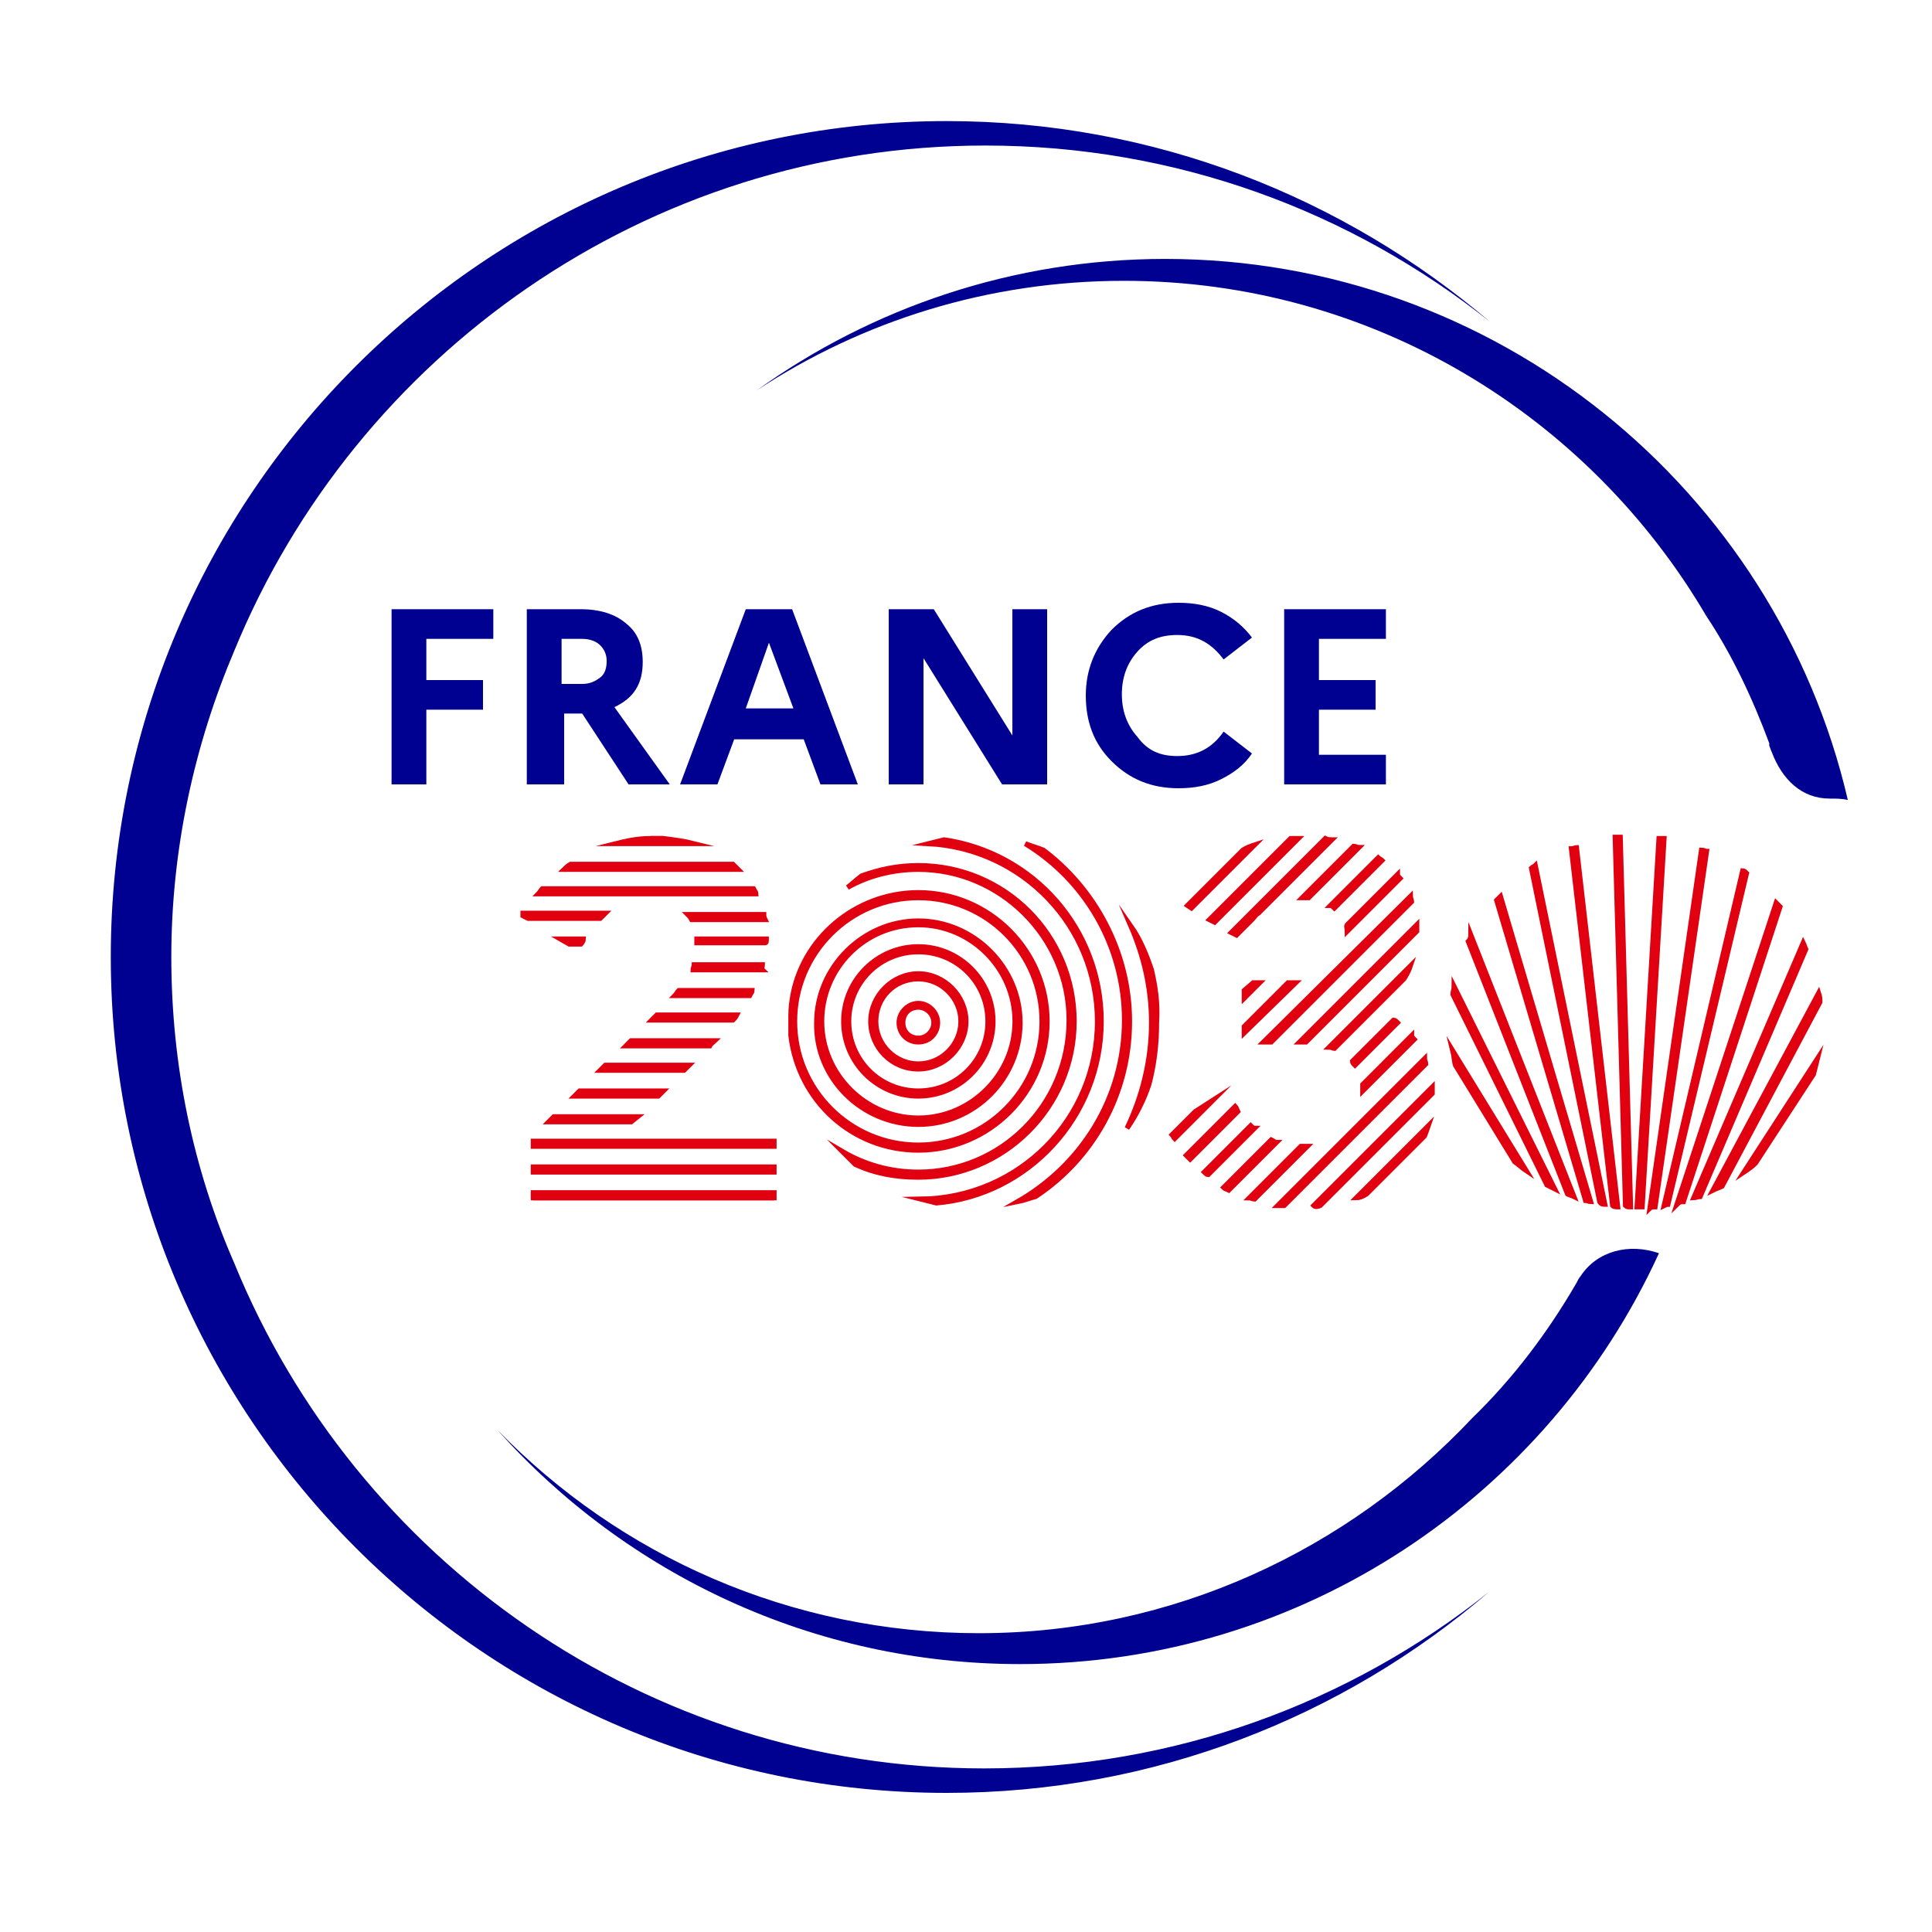<svg width="97" height="97" viewBox="0 0 97 97" fill="none" xmlns="http://www.w3.org/2000/svg">
<path d="M11.77 63.438C9.7 58.717 8.601 53.479 8.601 48.047C8.601 42.615 9.765 37.377 11.77 32.657C17.848 17.848 32.463 7.307 49.47 7.307C59.041 7.307 67.835 10.605 74.82 16.167C67.448 9.894 57.941 6.079 47.53 6.079C24.38 6.079 5.562 24.897 5.562 48.047C5.562 71.198 24.38 90.016 47.53 90.016C57.941 90.016 67.448 86.201 74.755 79.928C67.771 85.489 58.976 88.787 49.406 88.787C32.463 88.787 17.848 78.311 11.77 63.438Z" fill="#000091"/>
<path d="M79.347 64.085C79.282 64.15 79.217 64.279 79.153 64.408C77.73 66.865 75.984 69.194 73.915 71.198C67.707 77.794 58.912 81.998 49.147 81.998C39.706 81.998 31.105 78.118 24.962 71.78C31.429 79.023 40.805 83.549 51.217 83.549C65.443 83.549 77.73 75.078 83.291 62.921C81.804 62.404 80.187 62.791 79.347 64.085Z" fill="#000091"/>
<path d="M88.828 37.315C88.828 37.315 88.828 37.379 88.828 37.444C88.893 37.573 88.893 37.638 88.957 37.767C89.475 39.125 90.445 40.095 91.867 40.095C92.191 40.095 92.449 40.095 92.773 40.16C89.151 24.575 75.119 13 58.499 13C50.869 13 43.755 15.457 38 19.596C43.303 16.104 49.64 14.099 56.43 14.099C68.911 14.099 79.775 20.889 85.659 30.913C86.953 32.853 87.987 35.051 88.828 37.315Z" fill="#000091"/>
<path d="M19.659 39.382V30.587H24.768V32.075H21.405V34.144H24.25V35.632H21.405V39.382H19.659Z" fill="#000091"/>
<path d="M26.449 39.382V30.587H29.165C30.135 30.587 30.911 30.846 31.429 31.299C32.011 31.752 32.269 32.398 32.269 33.239C32.269 34.338 31.817 35.05 30.847 35.502L33.627 39.382H31.558L29.23 35.825H28.325V39.382H26.449ZM29.23 32.075H28.195V34.338H29.23C29.618 34.338 29.877 34.209 30.135 34.015C30.394 33.821 30.459 33.498 30.459 33.174C30.459 32.851 30.329 32.592 30.135 32.398C29.941 32.204 29.618 32.075 29.23 32.075Z" fill="#000091"/>
<path d="M34.145 39.382L37.443 30.587H39.77L43.069 39.382H41.193L40.352 37.119H36.861L36.02 39.382H34.145ZM37.443 35.567H39.835L38.606 32.269L37.443 35.567Z" fill="#000091"/>
<path d="M44.62 39.382V30.587H46.883L50.828 36.925V30.587H52.574V39.382H50.311L46.366 33.045V39.382H44.62Z" fill="#000091"/>
<path d="M59.106 37.959C60.076 37.959 60.852 37.572 61.434 36.731L62.857 37.83C62.469 38.412 61.951 38.8 61.305 39.123C60.658 39.447 59.947 39.576 59.171 39.576C57.813 39.576 56.713 39.123 55.808 38.218C54.903 37.313 54.515 36.214 54.515 34.92C54.515 33.627 54.967 32.528 55.808 31.622C56.713 30.717 57.813 30.264 59.171 30.264C59.947 30.264 60.658 30.393 61.305 30.717C61.951 31.04 62.469 31.493 62.857 32.01L61.434 33.109C60.852 32.334 60.141 31.881 59.106 31.881C58.265 31.881 57.619 32.139 57.101 32.721C56.584 33.303 56.325 34.015 56.325 34.855C56.325 35.696 56.584 36.407 57.101 36.989C57.619 37.701 58.265 37.959 59.106 37.959Z" fill="#000091"/>
<path d="M64.474 39.382V30.587H69.582V32.075H66.22V34.144H69.065V35.632H66.22V37.895H69.582V39.382H64.474Z" fill="#000091"/>
<path d="M73.074 53.48L76.048 58.33C76.242 58.459 76.436 58.653 76.63 58.782L72.944 52.768C73.009 53.027 73.009 53.285 73.074 53.48Z" fill="#E1000F" stroke="#E1000F" stroke-width="0.25" stroke-miterlimit="10"/>
<path d="M72.944 49.923L77.665 59.493C77.794 59.558 77.924 59.623 78.053 59.688L73.009 49.535C73.009 49.664 72.944 49.794 72.944 49.923Z" fill="#E1000F" stroke="#E1000F" stroke-width="0.25" stroke-miterlimit="10"/>
<path d="M73.72 47.272L78.699 59.946C78.828 60.011 78.893 60.011 79.022 60.075L73.849 46.948C73.849 47.078 73.784 47.207 73.72 47.272Z" fill="#E1000F" stroke="#E1000F" stroke-width="0.25" stroke-miterlimit="10"/>
<path d="M75.143 45.202L79.605 60.27C79.669 60.27 79.799 60.334 79.863 60.334L75.337 45.008C75.272 45.073 75.207 45.138 75.143 45.202Z" fill="#E1000F" stroke="#E1000F" stroke-width="0.25" stroke-miterlimit="10"/>
<path d="M80.575 60.464L77.083 43.456C77.018 43.521 76.953 43.521 76.889 43.586L80.316 60.334C80.381 60.464 80.51 60.464 80.575 60.464Z" fill="#E1000F" stroke="#E1000F" stroke-width="0.25" stroke-miterlimit="10"/>
<path d="M81.222 60.593L79.152 42.551C79.088 42.551 79.023 42.615 78.894 42.615L80.963 60.528C81.028 60.593 81.157 60.593 81.222 60.593Z" fill="#E1000F" stroke="#E1000F" stroke-width="0.25" stroke-miterlimit="10"/>
<path d="M81.868 60.593L81.35 42.033C81.286 42.033 81.156 42.033 81.092 42.033L81.609 60.528C81.674 60.593 81.739 60.593 81.868 60.593Z" fill="#E1000F" stroke="#E1000F" stroke-width="0.25" stroke-miterlimit="10"/>
<path d="M82.45 60.593L83.549 42.098C83.485 42.098 83.355 42.098 83.291 42.098L82.191 60.593C82.321 60.593 82.385 60.593 82.45 60.593Z" fill="#E1000F" stroke="#E1000F" stroke-width="0.25" stroke-miterlimit="10"/>
<path d="M83.097 60.593L85.683 42.745C85.619 42.745 85.554 42.68 85.425 42.68L82.838 60.657C82.903 60.593 83.032 60.593 83.097 60.593Z" fill="#E1000F" stroke="#E1000F" stroke-width="0.25" stroke-miterlimit="10"/>
<path d="M83.744 60.464L87.689 43.844C87.624 43.779 87.559 43.715 87.495 43.715L83.55 60.528C83.55 60.528 83.679 60.464 83.744 60.464Z" fill="#E1000F" stroke="#E1000F" stroke-width="0.25" stroke-miterlimit="10"/>
<path d="M84.52 60.334L89.37 45.526C89.305 45.461 89.24 45.396 89.176 45.331L84.196 60.464C84.326 60.334 84.39 60.334 84.52 60.334Z" fill="#E1000F" stroke="#E1000F" stroke-width="0.25" stroke-miterlimit="10"/>
<path d="M85.36 60.075L90.663 47.66C90.598 47.53 90.598 47.465 90.534 47.336L85.037 60.14C85.102 60.14 85.231 60.075 85.36 60.075Z" fill="#E1000F" stroke="#E1000F" stroke-width="0.25" stroke-miterlimit="10"/>
<path d="M86.46 59.558L91.374 50.311C91.374 50.181 91.374 50.052 91.309 49.858L86.007 59.752C86.136 59.688 86.33 59.623 86.46 59.558Z" fill="#E1000F" stroke="#E1000F" stroke-width="0.25" stroke-miterlimit="10"/>
<path d="M88.141 58.394L91.051 53.932C91.115 53.673 91.18 53.415 91.245 53.156L87.559 58.847C87.753 58.718 87.947 58.588 88.141 58.394Z" fill="#E1000F" stroke="#E1000F" stroke-width="0.25" stroke-miterlimit="10"/>
<path d="M26.773 60.14H38.865H26.773Z" stroke="#E1000F" stroke-width="0.25" stroke-miterlimit="10"/>
<path d="M32.981 42.098C32.851 42.098 32.787 42.098 32.657 42.098H33.304C33.175 42.098 33.045 42.098 32.981 42.098Z" fill="#E1000F" stroke="#E1000F" stroke-width="0.25" stroke-miterlimit="10"/>
<path d="M33.304 42.098H32.657C32.011 42.098 31.428 42.227 30.911 42.357H34.856C34.339 42.227 33.821 42.163 33.304 42.098Z" fill="#E1000F" stroke="#E1000F" stroke-width="0.25" stroke-miterlimit="10"/>
<path d="M36.796 43.392H28.648C28.518 43.456 28.389 43.586 28.324 43.65H37.054C36.925 43.521 36.86 43.456 36.796 43.392Z" fill="#E1000F" stroke="#E1000F" stroke-width="0.25" stroke-miterlimit="10"/>
<path d="M37.831 44.62H27.225C27.161 44.685 27.096 44.814 27.031 44.879H37.96C37.96 44.814 37.895 44.749 37.831 44.62Z" fill="#E1000F" stroke="#E1000F" stroke-width="0.25" stroke-miterlimit="10"/>
<path d="M38.348 45.913H34.532C34.597 45.978 34.662 46.043 34.726 46.172H38.412C38.348 46.043 38.348 45.978 38.348 45.913Z" fill="#E1000F" stroke="#E1000F" stroke-width="0.25" stroke-miterlimit="10"/>
<path d="M26.255 45.978L26.514 46.108H30.135C30.2 46.043 30.329 45.913 30.394 45.849H26.255C26.255 45.913 26.255 45.978 26.255 45.978Z" fill="#E1000F" stroke="#E1000F" stroke-width="0.25" stroke-miterlimit="10"/>
<path d="M38.477 47.142H34.985C34.985 47.207 34.985 47.272 34.985 47.336H38.413C38.477 47.336 38.477 47.272 38.477 47.142Z" fill="#E1000F" stroke="#E1000F" stroke-width="0.25" stroke-miterlimit="10"/>
<path d="M28.582 47.401H29.165C29.229 47.336 29.294 47.207 29.294 47.142H28.13L28.582 47.401Z" fill="#E1000F" stroke="#E1000F" stroke-width="0.25" stroke-miterlimit="10"/>
<path d="M38.283 48.435H34.856C34.856 48.5 34.791 48.63 34.791 48.694H38.283C38.218 48.63 38.283 48.5 38.283 48.435Z" fill="#E1000F" stroke="#E1000F" stroke-width="0.25" stroke-miterlimit="10"/>
<path d="M37.766 49.729H34.08C34.015 49.794 33.95 49.923 33.886 49.987H37.636C37.701 49.858 37.766 49.794 37.766 49.729Z" fill="#E1000F" stroke="#E1000F" stroke-width="0.25" stroke-miterlimit="10"/>
<path d="M36.99 50.958H32.98C32.916 51.022 32.851 51.087 32.786 51.151L32.722 51.216H36.796C36.86 51.151 36.925 51.087 36.99 50.958Z" fill="#E1000F" stroke="#E1000F" stroke-width="0.25" stroke-miterlimit="10"/>
<path d="M35.89 52.251H31.686L31.428 52.51H35.631C35.696 52.38 35.825 52.316 35.89 52.251Z" fill="#E1000F" stroke="#E1000F" stroke-width="0.25" stroke-miterlimit="10"/>
<path d="M34.597 53.48H30.393L30.135 53.738H34.338L34.597 53.48Z" fill="#E1000F" stroke="#E1000F" stroke-width="0.25" stroke-miterlimit="10"/>
<path d="M33.304 54.773H29.101L28.842 55.032H33.045L33.304 54.773Z" fill="#E1000F" stroke="#E1000F" stroke-width="0.25" stroke-miterlimit="10"/>
<path d="M32.01 56.066H27.806L27.548 56.325H31.686L32.01 56.066Z" fill="#E1000F" stroke="#E1000F" stroke-width="0.25" stroke-miterlimit="10"/>
<path d="M38.865 57.295H26.773V57.553H38.865V57.295Z" fill="#E1000F" stroke="#E1000F" stroke-width="0.25" stroke-miterlimit="10"/>
<path d="M38.865 58.588H26.773V58.847H38.865V58.588Z" fill="#E1000F" stroke="#E1000F" stroke-width="0.25" stroke-miterlimit="10"/>
<path d="M38.865 59.882H26.773V60.14H38.865V59.882Z" fill="#E1000F" stroke="#E1000F" stroke-width="0.25" stroke-miterlimit="10"/>
<path d="M68.611 59.946L71.521 57.036C71.586 56.842 71.65 56.713 71.715 56.519L68.094 60.14C68.223 60.14 68.417 60.075 68.611 59.946Z" fill="#E1000F" stroke="#E1000F" stroke-width="0.25" stroke-miterlimit="10"/>
<path d="M66.283 60.528L71.909 54.902C71.909 54.773 71.909 54.708 71.909 54.579L65.96 60.528C66.025 60.593 66.154 60.593 66.283 60.528Z" fill="#E1000F" stroke="#E1000F" stroke-width="0.25" stroke-miterlimit="10"/>
<path d="M64.473 60.528L71.586 53.415C71.586 53.35 71.521 53.221 71.521 53.156L64.149 60.528C64.279 60.528 64.408 60.528 64.473 60.528Z" fill="#E1000F" stroke="#E1000F" stroke-width="0.25" stroke-miterlimit="10"/>
<path d="M65.443 57.553C65.378 57.553 65.378 57.553 65.313 57.553L62.727 60.14C62.791 60.14 62.921 60.205 62.985 60.205L65.637 57.553C65.637 57.553 65.507 57.553 65.443 57.553Z" fill="#E1000F" stroke="#E1000F" stroke-width="0.25" stroke-miterlimit="10"/>
<path d="M68.418 54.773L71.005 52.186C70.94 52.121 70.875 52.057 70.875 51.992L68.418 54.45C68.418 54.579 68.418 54.708 68.418 54.773Z" fill="#E1000F" stroke="#E1000F" stroke-width="0.25" stroke-miterlimit="10"/>
<path d="M68.03 53.48L70.164 51.346C70.099 51.281 70.034 51.216 69.97 51.216L67.9 53.285C67.9 53.35 67.965 53.415 68.03 53.48Z" fill="#E1000F" stroke="#E1000F" stroke-width="0.25" stroke-miterlimit="10"/>
<path d="M63.826 57.23L61.434 59.623C61.498 59.688 61.563 59.688 61.692 59.752L64.085 57.359C64.02 57.359 63.956 57.295 63.826 57.23Z" fill="#E1000F" stroke="#E1000F" stroke-width="0.25" stroke-miterlimit="10"/>
<path d="M62.792 56.519L60.464 58.847C60.529 58.911 60.593 58.976 60.658 58.976L62.986 56.648C62.921 56.648 62.856 56.584 62.792 56.519Z" fill="#E1000F" stroke="#E1000F" stroke-width="0.25" stroke-miterlimit="10"/>
<path d="M66.995 52.639L70.487 49.147C70.616 48.953 70.746 48.694 70.81 48.5L66.736 52.574C66.866 52.574 66.93 52.639 66.995 52.639Z" fill="#E1000F" stroke="#E1000F" stroke-width="0.25" stroke-miterlimit="10"/>
<path d="M62.016 55.549L59.559 58.006C59.623 58.071 59.688 58.136 59.753 58.2L62.145 55.807C62.081 55.678 62.081 55.614 62.016 55.549Z" fill="#E1000F" stroke="#E1000F" stroke-width="0.25" stroke-miterlimit="10"/>
<path d="M65.314 52.316C65.378 52.316 65.443 52.316 65.572 52.316L71.134 46.754C71.134 46.625 71.134 46.56 71.134 46.431L65.249 52.316H65.314Z" fill="#E1000F" stroke="#E1000F" stroke-width="0.25" stroke-miterlimit="10"/>
<path d="M60.011 55.807L58.847 56.971C58.911 57.036 58.911 57.101 58.976 57.166L60.916 55.225L60.011 55.807Z" fill="#E1000F" stroke="#E1000F" stroke-width="0.25" stroke-miterlimit="10"/>
<path d="M63.827 52.316L70.875 45.267C70.875 45.202 70.811 45.073 70.811 45.008L63.438 52.316H63.827Z" fill="#E1000F" stroke="#E1000F" stroke-width="0.25" stroke-miterlimit="10"/>
<path d="M64.666 49.341L62.468 51.539V51.863L65.054 49.341H64.666Z" fill="#E1000F" stroke="#E1000F" stroke-width="0.25" stroke-miterlimit="10"/>
<path d="M67.642 46.754L70.293 44.103C70.229 44.038 70.164 43.974 70.164 43.909L67.642 46.431C67.577 46.495 67.642 46.625 67.642 46.754Z" fill="#E1000F" stroke="#E1000F" stroke-width="0.25" stroke-miterlimit="10"/>
<path d="M66.995 45.59L69.387 43.197C69.323 43.133 69.258 43.133 69.193 43.068L66.801 45.461C66.865 45.461 66.93 45.526 66.995 45.59Z" fill="#E1000F" stroke="#E1000F" stroke-width="0.25" stroke-miterlimit="10"/>
<path d="M62.92 49.341L62.468 49.729V50.117L63.244 49.341H62.92Z" fill="#E1000F" stroke="#E1000F" stroke-width="0.25" stroke-miterlimit="10"/>
<path d="M65.701 45.073L68.223 42.551C68.159 42.551 68.029 42.486 67.965 42.486L65.378 45.073C65.507 45.073 65.637 45.073 65.701 45.073Z" fill="#E1000F" stroke="#E1000F" stroke-width="0.25" stroke-miterlimit="10"/>
<path d="M62.08 46.948L62.856 46.172C62.985 46.043 63.05 45.913 63.179 45.849L66.865 42.163C66.736 42.163 66.671 42.163 66.542 42.098L61.821 46.819L62.08 46.948Z" fill="#E1000F" stroke="#E1000F" stroke-width="0.25" stroke-miterlimit="10"/>
<path d="M60.981 46.301L65.185 42.098C65.055 42.098 64.926 42.098 64.797 42.098L60.723 46.172L60.981 46.301Z" fill="#E1000F" stroke="#E1000F" stroke-width="0.25" stroke-miterlimit="10"/>
<path d="M59.817 45.59L62.986 42.422C62.792 42.486 62.598 42.551 62.404 42.68L59.623 45.461L59.817 45.59Z" fill="#E1000F" stroke="#E1000F" stroke-width="0.25" stroke-miterlimit="10"/>
<path d="M56.713 51.281C56.713 47.789 54.967 44.62 52.38 42.68C52.057 42.551 51.798 42.486 51.475 42.357C54.45 44.167 56.454 47.465 56.454 51.216C56.454 55.161 54.256 58.523 51.087 60.334C51.41 60.27 51.734 60.14 51.992 60.075C54.838 58.2 56.713 54.967 56.713 51.281Z" fill="#E1000F" stroke="#E1000F" stroke-width="0.25" stroke-miterlimit="10"/>
<path d="M57.813 48.694C57.554 47.918 57.231 47.142 56.778 46.495C57.425 47.983 57.813 49.599 57.813 51.346C57.813 53.221 57.36 55.032 56.584 56.648C57.037 56.002 57.425 55.225 57.683 54.45C57.942 53.48 58.071 52.445 58.071 51.346C58.136 50.376 58.007 49.535 57.813 48.694Z" fill="#E1000F" stroke="#E1000F" stroke-width="0.25" stroke-miterlimit="10"/>
<path d="M55.291 51.281C55.291 46.625 51.863 42.809 47.401 42.163C47.143 42.227 46.884 42.292 46.625 42.357C51.346 42.615 55.097 46.495 55.097 51.281C55.097 56.196 51.152 60.14 46.237 60.205C46.496 60.27 46.755 60.334 47.013 60.399C51.605 60.011 55.291 56.066 55.291 51.281Z" fill="#E1000F" stroke="#E1000F" stroke-width="0.25" stroke-miterlimit="10"/>
<path d="M53.932 51.281C53.932 46.948 50.44 43.456 46.107 43.456C45.073 43.456 44.167 43.65 43.262 43.974C43.003 44.167 42.809 44.361 42.551 44.556C43.585 43.974 44.814 43.65 46.107 43.65C50.246 43.65 53.673 47.078 53.673 51.216C53.673 55.484 50.246 58.847 46.107 58.847C44.685 58.847 43.391 58.459 42.292 57.812C42.486 58.006 42.745 58.265 42.939 58.459C43.909 58.911 44.943 59.105 46.107 59.105C50.375 59.105 53.932 55.614 53.932 51.281Z" fill="#E1000F" stroke="#E1000F" stroke-width="0.25" stroke-miterlimit="10"/>
<path d="M46.108 49.147C47.272 49.147 48.242 50.117 48.242 51.281C48.242 52.445 47.272 53.415 46.108 53.415C44.944 53.415 43.974 52.445 43.974 51.281C43.974 50.117 44.879 49.147 46.108 49.147ZM46.108 53.673C47.401 53.673 48.5 52.574 48.5 51.281C48.5 49.987 47.401 48.888 46.108 48.888C44.814 48.888 43.715 49.987 43.715 51.281C43.715 52.574 44.749 53.673 46.108 53.673Z" fill="#E1000F" stroke="#E1000F" stroke-width="0.25" stroke-miterlimit="10"/>
<path d="M46.107 47.789C48.047 47.789 49.599 49.341 49.599 51.281C49.599 53.221 48.047 54.773 46.107 54.773C44.167 54.773 42.615 53.221 42.615 51.281C42.615 49.341 44.167 47.789 46.107 47.789ZM46.107 55.032C48.176 55.032 49.858 53.35 49.858 51.281C49.858 49.212 48.176 47.53 46.107 47.53C44.038 47.53 42.356 49.212 42.356 51.281C42.356 53.35 44.038 55.032 46.107 55.032Z" fill="#E1000F" stroke="#E1000F" stroke-width="0.25" stroke-miterlimit="10"/>
<path d="M46.108 50.569C46.496 50.569 46.884 50.893 46.884 51.346C46.884 51.733 46.56 52.121 46.108 52.121C45.655 52.121 45.332 51.798 45.332 51.346C45.332 50.893 45.655 50.569 46.108 50.569ZM46.108 52.316C46.69 52.316 47.078 51.863 47.078 51.346C47.078 50.828 46.625 50.376 46.108 50.376C45.59 50.376 45.138 50.828 45.138 51.346C45.138 51.863 45.526 52.316 46.108 52.316Z" fill="#E1000F" stroke="#E1000F" stroke-width="0.25" stroke-miterlimit="10"/>
<path d="M46.107 45.073C49.534 45.073 52.315 47.853 52.315 51.281C52.315 54.708 49.534 57.489 46.107 57.489C42.68 57.489 39.899 54.708 39.899 51.281C39.899 47.853 42.68 45.073 46.107 45.073ZM46.107 57.748C49.664 57.748 52.574 54.837 52.574 51.281C52.574 47.724 49.664 44.814 46.107 44.814C42.938 44.814 40.222 47.142 39.77 50.181C39.705 50.569 39.705 50.893 39.705 51.281C39.705 51.539 39.705 51.733 39.705 51.992C40.093 55.29 42.809 57.748 46.107 57.748Z" fill="#E1000F" stroke="#E1000F" stroke-width="0.25" stroke-miterlimit="10"/>
<path d="M46.108 46.431C48.759 46.431 50.958 48.63 50.958 51.281C50.958 53.932 48.759 56.131 46.108 56.131C43.457 56.131 41.258 53.932 41.258 51.281C41.258 48.63 43.392 46.431 46.108 46.431ZM46.108 56.454C48.953 56.454 51.217 54.126 51.217 51.346C51.217 48.565 48.889 46.237 46.108 46.237C43.327 46.237 40.999 48.565 40.999 51.346C40.935 54.126 43.263 56.454 46.108 56.454Z" fill="#E1000F" stroke="#E1000F" stroke-width="0.25" stroke-miterlimit="10"/>
</svg>
